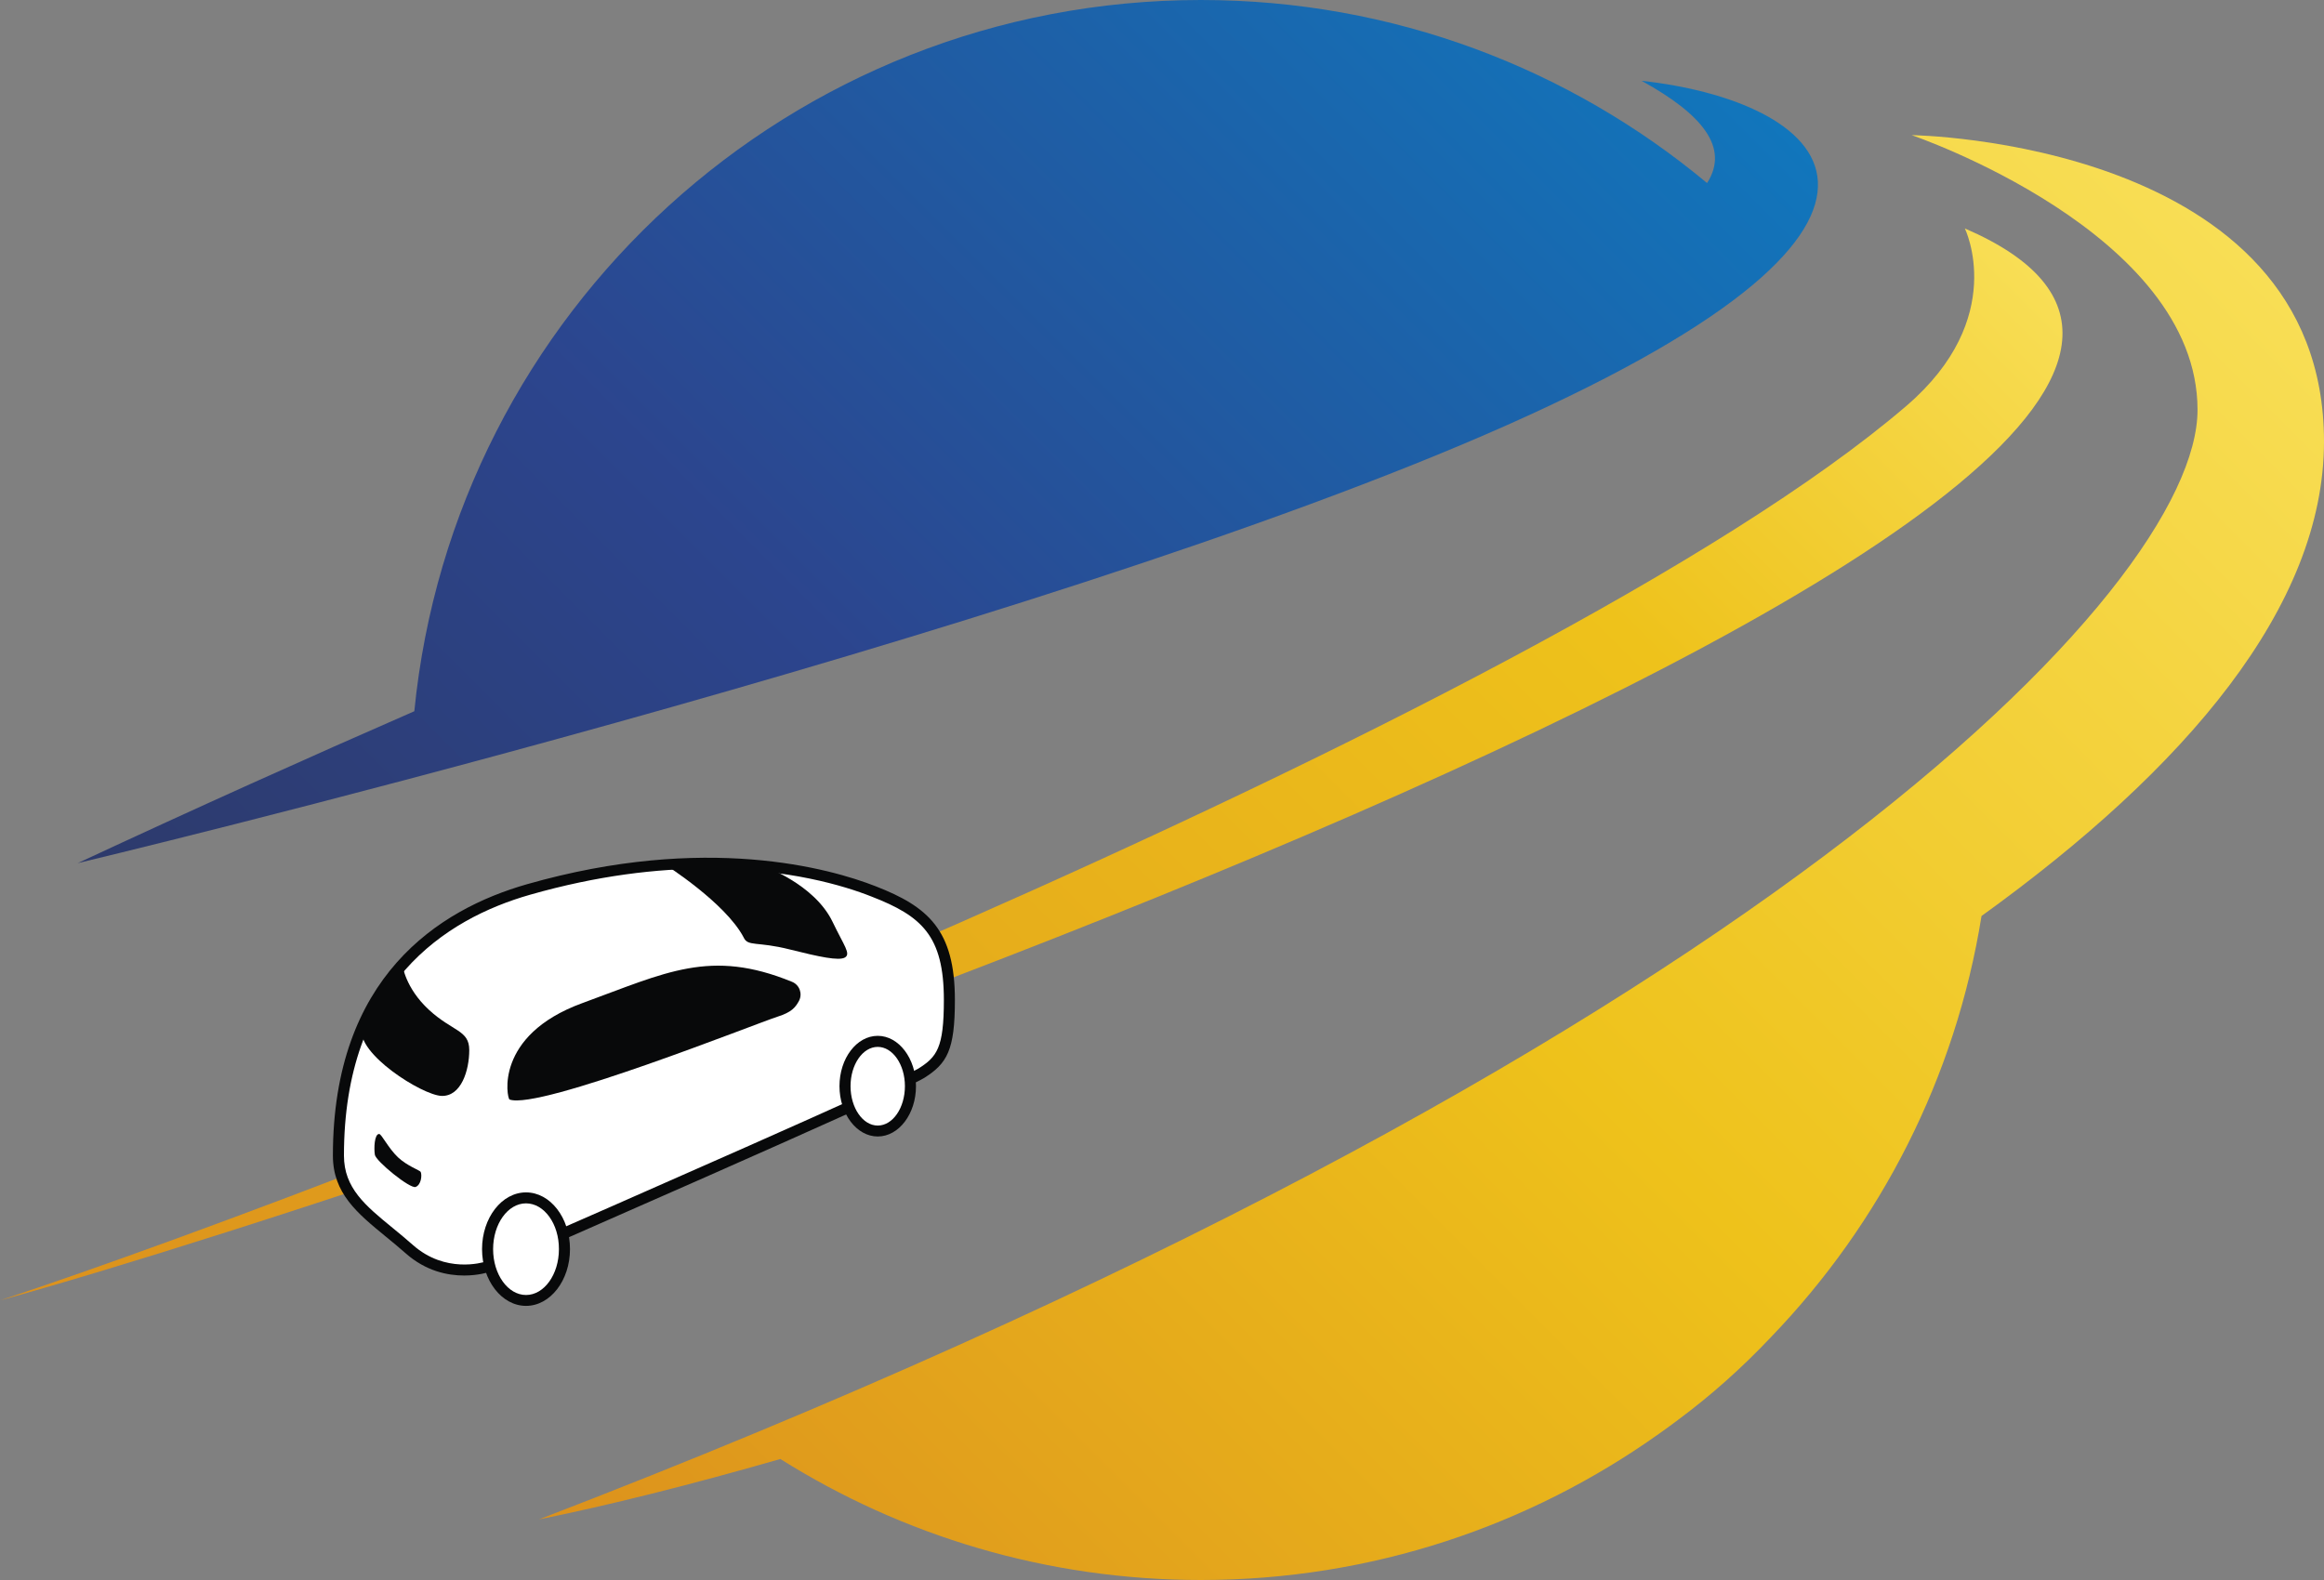 <?xml version="1.0" encoding="utf-8"?>
<!-- Generator: Adobe Illustrator 24.0.3, SVG Export Plug-In . SVG Version: 6.00 Build 0)  -->
<svg version="1.1" id="Layer_1" xmlns="http://www.w3.org/2000/svg" xmlns:xlink="http://www.w3.org/1999/xlink" x="0px" y="0px"
	 viewBox="0 0 500 340" style="enable-background:new 0 0 500 340;" xml:space="preserve">
<rect x="0" y="0" width="500" height="340" fill="#808080" stroke="none"/>
<style type="text/css">
	.st0{fill:url(#SVGID_1_);}
	.st1{fill:url(#SVGID_2_);}
	.st2{fill:url(#SVGID_3_);}
	.st3{fill:#FFFFFF;}
	.st4{fill:#08090A;}
</style>
<g>
	
		<linearGradient id="SVGID_1_" gradientUnits="userSpaceOnUse" x1="72.166" y1="99.531" x2="335.136" y2="362.501" gradientTransform="matrix(1 0 0 -1 0 340.724)">
		<stop  offset="0" style="stop-color:#2D3A6B"/>
		<stop  offset="0.4" style="stop-color:#2C458E"/>
		<stop  offset="1" style="stop-color:#1176BC"/>
	</linearGradient>
	<path class="st0" d="M353.19,17.39c13.1,7.22,18.95,14.41,14.08,22C337.77,14.81,299.81,0,258.37,0
		C170.15,0,97.63,67.13,89.14,153.05c-22.62,9.88-46.71,20.71-72.43,32.69c0,0,206.1-49.11,307.58-94.29
		C425.74,46.27,391.39,21.57,353.19,17.39z"/>
	
		<linearGradient id="SVGID_2_" gradientUnits="userSpaceOnUse" x1="61.636" y1="-0.745" x2="391.138" y2="328.758" gradientTransform="matrix(1 0 0 -1 0 340.724)">
		<stop  offset="0" style="stop-color:#DC911C"/>
		<stop  offset="0.75" style="stop-color:#EEC21B"/>
		<stop  offset="1" style="stop-color:#F8DE55"/>
	</linearGradient>
	<path class="st1" d="M422.73,49.16c0,0,9.46,19.31-12.62,38.22C331.89,154.37,81.95,252.76,0,279.83
		C89.43,255.42,546.13,102.37,422.73,49.16z"/>
	
		<linearGradient id="SVGID_3_" gradientUnits="userSpaceOnUse" x1="171.784" y1="-42.099" x2="491.732" y2="277.849" gradientTransform="matrix(1 0 0 -1 0 340.724)">
		<stop  offset="0" style="stop-color:#DC911C"/>
		<stop  offset="0.5" style="stop-color:#EEC21B"/>
		<stop  offset="1" style="stop-color:#F8DE55"/>
	</linearGradient>
	<path class="st2" d="M500,95.01c0-64.75-88.71-65.93-88.71-65.93s61.5,20.89,61.5,59.11s-95.42,138.3-356.86,238.78
		c14.88-3.01,32.54-7.42,51.96-13.01c26.21,16.47,57.23,26.04,90.49,26.04c36.76,0,70.76-11.69,98.58-31.49
		c0.2-0.14,0.4-0.29,0.6-0.43c1.15-0.83,2.32-1.66,3.44-2.52c7-5.19,13.73-11.15,20.13-17.94c23.4-24.35,39.6-55.64,45.19-90.51
		C470.21,165.46,500,130.53,500,95.01z"/>
	<g>
		<path class="st3" d="M104.91,272.58c0,0-9.09,3.09-16.83-3.78c-7.74-6.88-15.25-10.8-15.25-20.14c0-9.31,0.14-45.61,40.89-57.27
			c37.19-10.63,63.48-3.81,74.26,0.4c10.78,4.21,16.31,8.68,16.29,23.38c0,10.37-1.49,12.86-6.08,15.76
			C193.6,233.82,104.91,272.58,104.91,272.58z"/>
		<path class="st4" d="M99.87,274.48c-3.53,0-8.23-0.92-12.59-4.78c-1.46-1.29-2.92-2.49-4.33-3.64
			c-6.08-4.99-11.33-9.28-11.33-17.39c0-38.39,22.71-52.95,41.75-58.39c38.48-11,65.29-3.38,75.01,0.43
			c11.33,4.41,17.06,9.43,17.06,24.5c0,10.77-1.66,13.64-6.62,16.76c-4.59,2.89-89.8,40.14-93.45,41.72l-0.09,0.03
			C105.12,273.76,102.94,274.48,99.87,274.48z M152.25,186.92c-10.84,0-23.66,1.46-38.22,5.62c-18.26,5.21-40.03,19.2-40.03,56.13
			c0,6.99,4.62,10.77,10.47,15.56c1.43,1.17,2.9,2.38,4.39,3.7c6.94,6.13,14.91,3.78,15.63,3.55
			c30.68-13.41,89.52-39.28,93.07-41.52c4.01-2.52,5.51-4.44,5.51-14.76c0-13.87-4.79-18.08-15.54-22.26
			C181.67,190.61,169.54,186.92,152.25,186.92z"/>
	</g>
	<g>
		<ellipse class="st3" cx="113.17" cy="268.8" rx="8.29" ry="11.03"/>
		<path class="st4" d="M113.17,281.01c-5.22,0-9.46-5.47-9.46-12.21c0-6.73,4.24-12.21,9.46-12.21c5.22,0,9.46,5.47,9.46,12.21
			C122.63,275.54,118.39,281.01,113.17,281.01z M113.17,258.95c-3.9,0-7.08,4.41-7.08,9.86c0,5.42,3.18,9.86,7.08,9.86
			c3.9,0,7.08-4.41,7.08-9.86C120.28,263.39,117.1,258.95,113.17,258.95z"/>
	</g>
	<g>
		<ellipse class="st3" cx="188.84" cy="233.73" rx="7.05" ry="9.66"/>
		<path class="st4" d="M188.84,244.56c-4.53,0-8.23-4.87-8.23-10.83c0-5.99,3.7-10.83,8.23-10.83c4.53,0,8.23,4.87,8.23,10.83
			C197.07,239.72,193.37,244.56,188.84,244.56z M188.84,225.28c-3.24,0-5.85,3.81-5.85,8.45c0,4.67,2.64,8.48,5.85,8.48
			c3.24,0,5.85-3.81,5.85-8.48S192.05,225.28,188.84,225.28z"/>
	</g>
	<path class="st4" d="M81.57,244.02c0.52,0,1.92,2.98,4.04,5.01c2.01,1.89,4.73,2.81,4.9,3.15c0.32,0.72,0.11,2.78-1.09,3.24
		c-1.18,0.46-8.57-5.56-8.77-6.93C80.43,247.14,80.54,244.02,81.57,244.02z"/>
	<path class="st4" d="M86.59,207.63c0,0,0.54,4.9,5.68,9.66c5.13,4.73,8.69,4.33,8.69,8.68c0,4.35-1.72,9.97-5.94,9.86
		c-4.19-0.14-18.41-9.14-17.15-14.61C81.43,214.39,83.21,210.5,86.59,207.63z"/>
	<path class="st4" d="M109.62,236.6c-0.52-0.2-3.41-13.78,15.66-20.74c18.06-6.59,27.53-11.78,45.13-4.58
		c1.61,0.66,2.29,2.55,1.49,4.1c-0.8,1.46-1.63,2.44-4.56,3.38C162.86,220.18,115.92,238.95,109.62,236.6z"/>
	<path class="st4" d="M143.14,186.09c0,0,12.9,8.17,16.83,15.59c0.92,2.09,2.84,0.83,9.98,2.64c6.31,1.58,10.52,2.49,11.84,1.72
		c1.32-0.8-0.23-2.58-2.64-7.62c-3.96-8.28-15-12.06-15-12.06S154.83,183.91,143.14,186.09z"/>
</g>
</svg>
